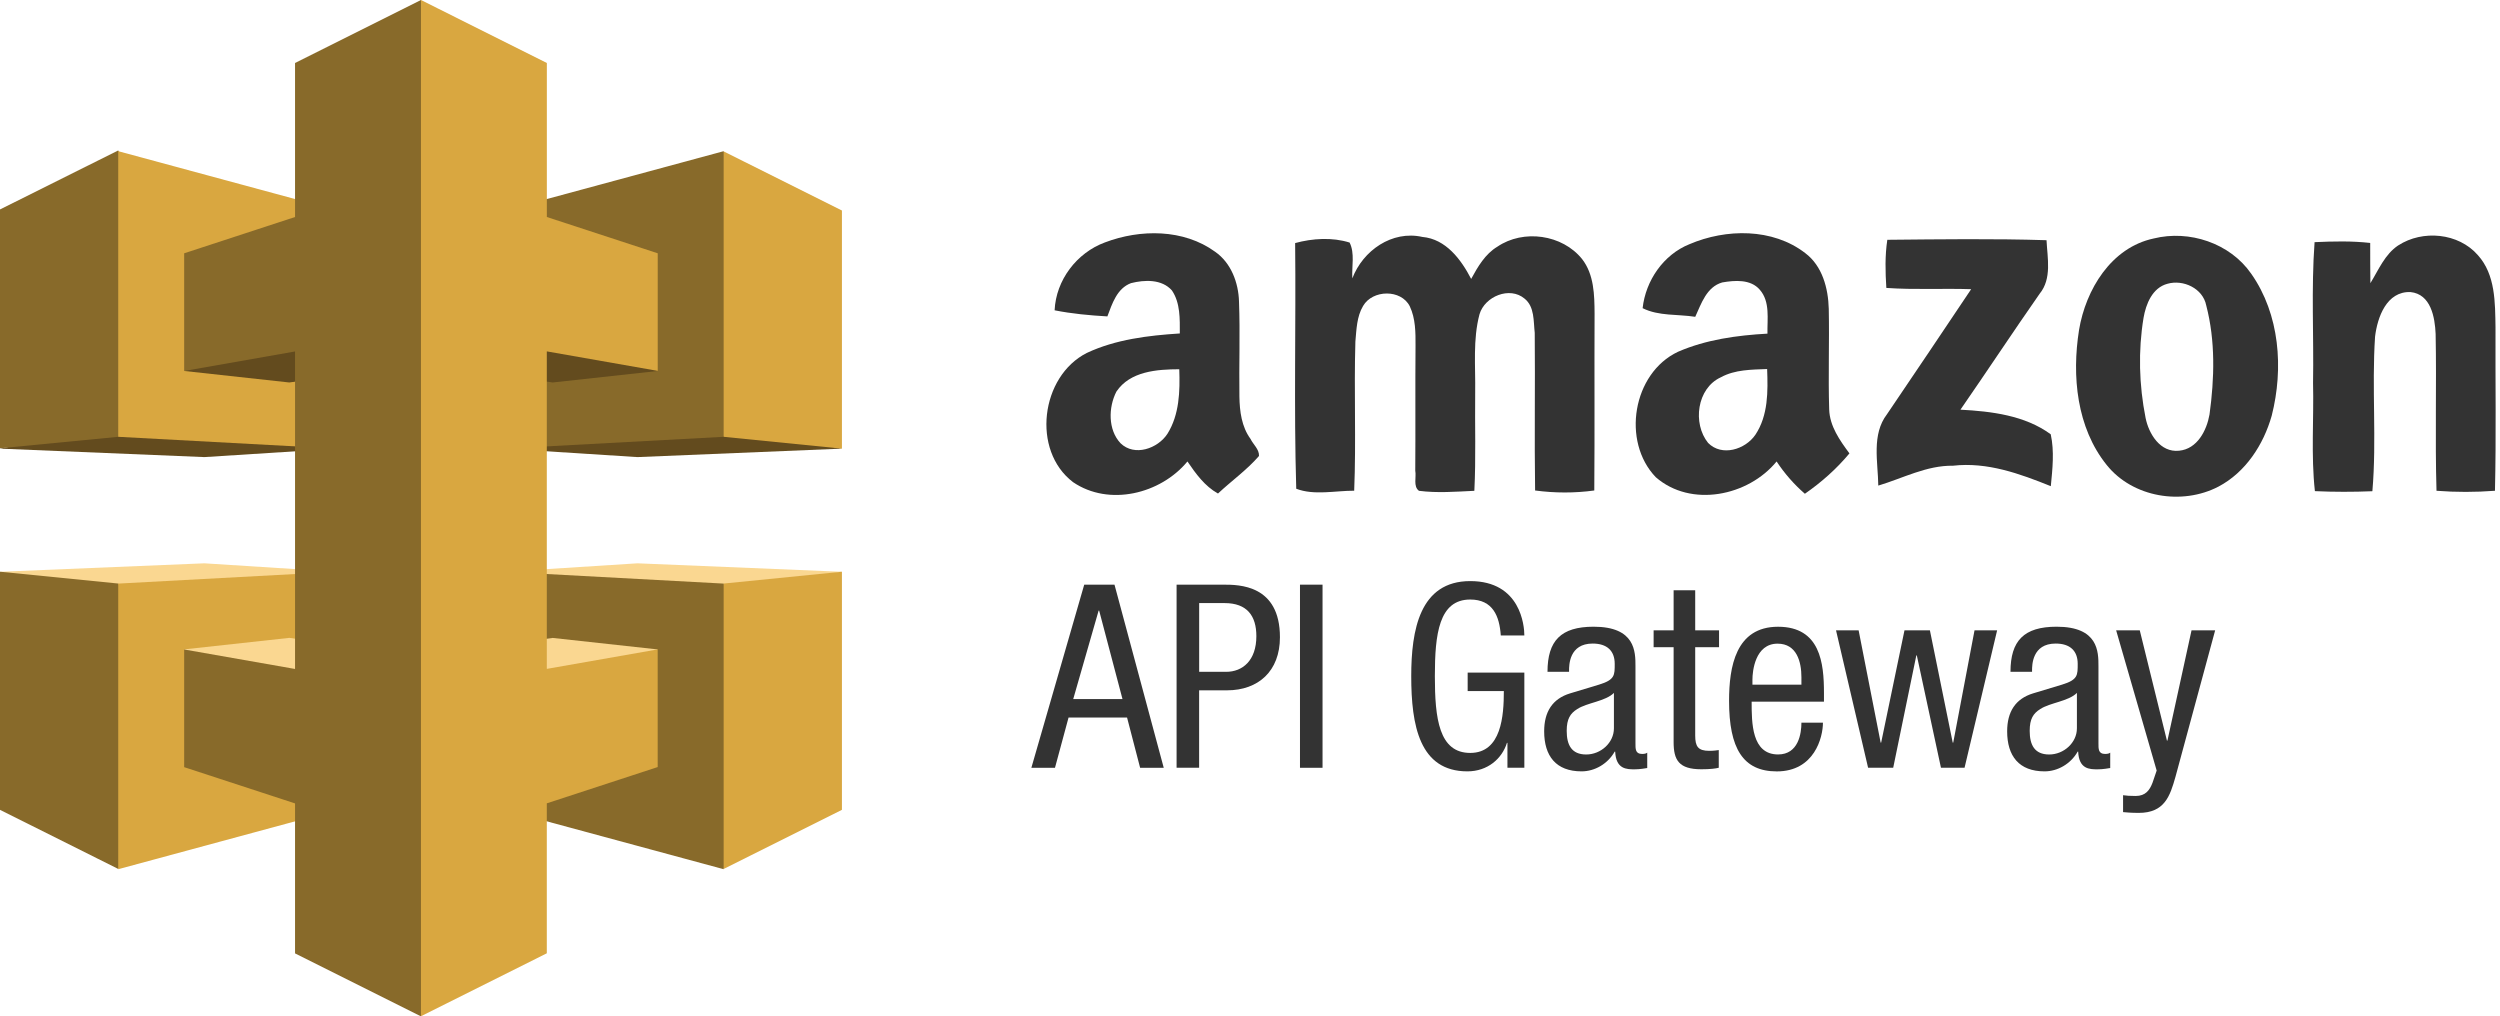<svg width="123" height="50" viewBox="0 0 123 50" fill="none" xmlns="http://www.w3.org/2000/svg"><defs><symbol id="content" viewBox="0 0 123 50" preserveAspectRatio="xMidYMid meet"><path id="NoColourRemove" d="M54.36 11.928C56.103 11.266 58.233 11.259 59.788 12.389C60.572 12.937 60.934 13.912 60.959 14.839C61.018 16.399 60.956 17.958 60.979 19.517C60.991 20.236 61.086 20.993 61.523 21.591C61.657 21.868 61.959 22.107 61.943 22.434C61.345 23.125 60.588 23.659 59.925 24.282C59.272 23.918 58.836 23.309 58.422 22.704C57.101 24.302 54.567 24.928 52.796 23.723C50.739 22.163 51.2 18.513 53.471 17.365C54.894 16.697 56.492 16.506 58.047 16.406C58.047 15.692 58.076 14.91 57.66 14.292C57.163 13.726 56.312 13.762 55.646 13.93C54.953 14.189 54.719 14.942 54.483 15.567C53.612 15.517 52.741 15.437 51.887 15.267C51.953 13.782 52.975 12.439 54.36 11.928ZM54.928 19.265C54.53 20.038 54.508 21.145 55.13 21.807C55.817 22.477 56.965 22.07 57.438 21.343C58.029 20.399 58.058 19.245 58.02 18.167C56.924 18.17 55.601 18.265 54.928 19.265Z" fill="#333333"/><path d="M66.535 13.696C67.053 12.327 68.49 11.323 69.979 11.657C71.14 11.759 71.888 12.771 72.381 13.723C72.709 13.123 73.068 12.498 73.672 12.136C74.954 11.266 76.866 11.534 77.839 12.746C78.428 13.503 78.448 14.51 78.453 15.428C78.439 18.328 78.462 21.229 78.439 24.132C77.473 24.264 76.493 24.261 75.527 24.132C75.489 21.547 75.534 18.96 75.509 16.376C75.443 15.803 75.507 15.094 75.011 14.694C74.277 14.073 73.052 14.585 72.793 15.458C72.459 16.71 72.6 18.015 72.579 19.295C72.559 20.911 72.62 22.532 72.538 24.148C71.631 24.191 70.715 24.264 69.813 24.148C69.519 23.932 69.692 23.47 69.631 23.159C69.647 21.109 69.626 19.061 69.644 17.012C69.647 16.358 69.647 15.676 69.362 15.071C68.933 14.219 67.53 14.248 67.064 15.053C66.751 15.578 66.739 16.212 66.685 16.803C66.612 19.249 66.726 21.697 66.626 24.143C65.689 24.141 64.65 24.384 63.775 24.046C63.655 20.022 63.764 15.987 63.721 11.959C64.578 11.725 65.55 11.666 66.401 11.934C66.667 12.466 66.498 13.118 66.535 13.696Z" fill="#333333"/><path d="M83.122 12.014C84.922 11.245 87.216 11.214 88.818 12.453C89.662 13.087 89.948 14.185 89.975 15.192C90.01 16.842 89.944 18.494 89.996 20.142C90.021 20.97 90.519 21.666 90.992 22.307C90.36 23.068 89.612 23.73 88.8 24.293C88.266 23.83 87.798 23.295 87.409 22.704C86.016 24.409 83.195 24.991 81.463 23.477C79.778 21.722 80.324 18.363 82.556 17.308C83.94 16.706 85.461 16.499 86.959 16.415C86.943 15.694 87.1 14.844 86.582 14.255C86.132 13.728 85.35 13.789 84.734 13.896C83.963 14.117 83.704 14.939 83.406 15.587C82.547 15.451 81.608 15.56 80.817 15.162C80.967 13.805 81.838 12.53 83.122 12.014ZM84.665 18.563C83.486 19.101 83.265 20.834 84.038 21.791C84.715 22.479 85.868 22.116 86.363 21.393C87 20.44 86.984 19.254 86.943 18.156C86.172 18.188 85.361 18.181 84.665 18.563Z" fill="#333333"/><path d="M105.958 11.734C107.713 11.298 109.713 11.961 110.756 13.462C112.166 15.462 112.359 18.131 111.768 20.454C111.363 21.881 110.484 23.238 109.145 23.943C107.358 24.873 104.928 24.477 103.651 22.879C102.168 21.038 101.93 18.494 102.289 16.233C102.619 14.25 103.866 12.182 105.958 11.734ZM106.637 13.962C105.896 14.159 105.58 14.955 105.462 15.639C105.194 17.267 105.242 18.944 105.562 20.558C105.719 21.349 106.287 22.277 107.213 22.175C108.104 22.09 108.57 21.181 108.708 20.392C108.952 18.617 109.002 16.774 108.547 15.028C108.383 14.189 107.419 13.739 106.637 13.962Z" fill="#333333"/><path d="M117.996 12.073C119.194 11.296 120.958 11.455 121.913 12.555C122.781 13.517 122.759 14.896 122.779 16.112C122.768 18.79 122.815 21.468 122.752 24.146C121.795 24.218 120.833 24.221 119.876 24.146C119.801 21.575 119.883 19.002 119.833 16.428C119.797 15.61 119.601 14.469 118.592 14.369C117.421 14.33 116.969 15.605 116.853 16.562C116.685 19.093 116.939 21.641 116.721 24.168C115.778 24.207 114.834 24.207 113.893 24.164C113.698 22.395 113.846 20.611 113.802 18.836C113.843 16.528 113.709 14.217 113.877 11.914C114.789 11.873 115.705 11.85 116.614 11.953C116.614 12.612 116.614 13.273 116.623 13.932C117.026 13.278 117.333 12.512 117.996 12.071V12.073Z" fill="#333333"/><path d="M92.856 11.798C95.465 11.773 98.079 11.736 100.689 11.818C100.732 12.695 100.959 13.707 100.352 14.45C99.032 16.339 97.766 18.262 96.454 20.156C97.984 20.238 99.625 20.436 100.896 21.367C101.08 22.206 100.982 23.075 100.9 23.92C99.37 23.304 97.772 22.722 96.09 22.913C94.783 22.895 93.628 23.529 92.412 23.891C92.396 22.722 92.073 21.381 92.842 20.377C94.226 18.328 95.611 16.282 96.981 14.228C95.59 14.182 94.197 14.264 92.808 14.166C92.758 13.377 92.737 12.582 92.856 11.798Z" fill="#333333"/><path d="M41.421 22.073L31.365 22.489L24.846 22.073L35.627 21.039L41.419 22.071" fill="#634B1E"/><path d="M35.606 21.491L41.423 22.073V10.357L35.606 7.45L35.161 7.932V20.993L35.606 21.491Z" fill="#D9A740"/><path d="M24.846 10.35L35.604 7.438V21.491L24.846 22.073V10.35Z" fill="#886A2A"/><path d="M0 22.073L10.056 22.489L16.576 22.073L5.824 20.92L0 22.073Z" fill="#634B1E"/><path d="M5.817 21.491L0 22.055V10.305L5.817 7.402L6.085 7.902V21.054L5.817 21.493" fill="#886A2A"/><path d="M16.576 10.35L5.817 7.438V21.491L16.576 22.073V10.35Z" fill="#D9A740"/><path d="M41.421 28.131L31.365 27.715L24.846 28.131L35.581 29.215L41.421 28.131Z" fill="#FAD791"/><path d="M35.606 28.71L41.423 28.128V39.844L35.606 42.752L35.302 42.086V29.306L35.606 28.708" fill="#D9A740"/><path d="M24.846 39.853L35.604 42.765V28.713L24.846 28.131V39.853Z" fill="#886A2A"/><path d="M0 28.131L10.056 27.715L16.576 28.131L5.747 29.311L0 28.131Z" fill="#FAD791"/><path d="M5.817 28.71L0 28.128V39.844L5.817 42.752L6.169 42.226V29.306L5.817 28.708" fill="#886A2A"/><path d="M16.576 39.853L5.817 42.765V28.713L16.576 28.131V39.853Z" fill="#D9A740"/><path d="M15.46 17.151L20.795 16.217L31.444 17.724L32.363 18.252L27.191 18.818L15.464 17.151" fill="#634B1E"/><path d="M25.962 17.151L20.627 16.217L9.52 17.94L9.061 18.252L14.232 18.818L25.959 17.151" fill="#634B1E"/><path d="M15.46 33.052L20.795 33.986L31.417 32.502L32.36 31.952L27.189 31.386L15.462 33.052" fill="#FAD791"/><path d="M25.962 33.052L20.627 33.986L9.438 32.393L9.061 31.949L14.232 31.383L25.959 33.05" fill="#FAD791"/><path d="M32.36 18.252V12.462L26.905 10.677V3.099L20.711 0L20.451 0.412L20.404 49.371L20.708 50.001L26.903 46.902V39.524L32.358 37.739V31.95L26.903 32.909V17.288L32.358 18.247" fill="#D9A740"/><path d="M14.516 3.099V10.677L9.061 12.462V18.252L14.516 17.292V32.913L9.061 31.954V37.744L14.516 39.528V46.907L20.711 50.005V0L14.516 3.099Z" fill="#886A2A"/><path d="M53.344 28.765H54.833L57.256 37.775H56.094L55.451 35.302H52.573L51.905 37.775H50.743L53.344 28.765ZM52.803 34.393H55.226L54.078 30.04H54.053L52.803 34.393Z" fill="#333333"/><path d="M57.888 28.765H60.184C60.954 28.765 62.973 28.765 62.973 31.352C62.973 33.029 61.9 33.964 60.372 33.964H58.997V37.773H57.888V28.763V28.765ZM58.999 33.054H60.325C61.132 33.054 61.813 32.5 61.813 31.299C61.813 30.302 61.359 29.672 60.25 29.672H58.999V33.054Z" fill="#333333"/><path d="M63.959 28.765H65.069V37.775H63.959V28.765Z" fill="#333333"/><path d="M73.838 31.263C73.775 30.317 73.448 29.497 72.336 29.497C70.797 29.497 70.595 31.188 70.595 33.27C70.595 35.352 70.797 37.044 72.336 37.044C73.875 37.044 73.989 35.202 73.989 34.002H72.209V33.093H74.998V37.773H74.166V36.55H74.141C73.902 37.321 73.195 37.951 72.197 37.951C69.838 37.951 69.433 35.691 69.433 33.27C69.433 30.999 69.849 28.59 72.336 28.59C74.823 28.59 74.998 30.797 74.998 31.265H73.836L73.838 31.263Z" fill="#333333"/><path d="M76.137 33.054C76.137 31.527 76.793 30.834 78.407 30.834C80.465 30.834 80.465 32.07 80.465 32.777V36.55C80.465 36.841 80.451 37.094 80.792 37.094C80.931 37.094 80.994 37.069 81.044 37.03V37.787C80.956 37.801 80.692 37.851 80.426 37.851C80.035 37.851 79.505 37.851 79.467 36.98H79.442C79.101 37.585 78.457 37.951 77.814 37.951C76.553 37.951 75.973 37.194 75.973 35.982C75.973 35.023 76.377 34.38 77.248 34.114L78.673 33.684C79.455 33.445 79.444 33.218 79.444 32.661C79.444 32.018 79.064 31.663 78.36 31.663C77.198 31.663 77.198 32.736 77.198 32.988V33.052H76.139L76.137 33.054ZM79.405 34.091C78.989 34.507 78.08 34.571 77.6 34.886C77.26 35.1 77.082 35.366 77.082 35.959C77.082 36.653 77.321 37.121 78.041 37.121C78.762 37.121 79.405 36.541 79.405 35.834V34.093V34.091Z" fill="#333333"/><path d="M82.344 29.042H83.404V31.011H84.577V31.843H83.404V36.184C83.404 36.727 83.542 36.941 84.097 36.941C84.336 36.941 84.449 36.916 84.563 36.903V37.773C84.424 37.812 84.147 37.848 83.706 37.848C82.597 37.848 82.342 37.394 82.342 36.511V31.843H81.358V31.011H82.342V29.042H82.344Z" fill="#333333"/><path d="M86.181 34.518C86.181 35.566 86.181 37.119 87.482 37.119C88.491 37.119 88.63 36.071 88.63 35.555H89.689C89.689 36.273 89.273 37.953 87.418 37.953C85.752 37.953 85.07 36.817 85.07 34.482C85.07 32.804 85.397 30.836 87.48 30.836C89.562 30.836 89.739 32.627 89.739 34.091V34.521H86.181V34.518ZM88.63 33.687V33.321C88.63 32.563 88.402 31.668 87.457 31.668C86.347 31.668 86.22 33.032 86.22 33.434V33.687H88.63Z" fill="#333333"/><path d="M90.335 31.011H91.444L92.528 36.537H92.553L93.701 31.011H94.951L96.074 36.537H96.099L97.147 31.011H98.259L96.656 37.773H95.495L94.308 32.247H94.283L93.146 37.773H91.91L90.332 31.011H90.335Z" fill="#333333"/><path d="M98.916 33.054C98.916 31.527 99.573 30.834 101.186 30.834C103.244 30.834 103.244 32.07 103.244 32.777V36.55C103.244 36.841 103.23 37.094 103.571 37.094C103.71 37.094 103.773 37.069 103.823 37.03V37.787C103.735 37.801 103.471 37.851 103.205 37.851C102.814 37.851 102.284 37.851 102.246 36.98H102.221C101.88 37.585 101.236 37.951 100.593 37.951C99.332 37.951 98.752 37.194 98.752 35.982C98.752 35.023 99.157 34.38 100.027 34.114L101.452 33.684C102.234 33.445 102.223 33.218 102.223 32.661C102.223 32.018 101.843 31.663 101.139 31.663C99.977 31.663 99.977 32.736 99.977 32.988V33.052H98.918L98.916 33.054ZM102.184 34.091C101.768 34.507 100.859 34.571 100.38 34.886C100.039 35.1 99.861 35.366 99.861 35.959C99.861 36.653 100.102 37.121 100.821 37.121C101.539 37.121 102.184 36.541 102.184 35.834V34.093V34.091Z" fill="#333333"/><path d="M104.114 31.011H105.276L106.613 36.437H106.638L107.824 31.011H108.986L107.031 38.228C106.765 39.162 106.501 39.994 105.226 39.994C104.81 39.994 104.646 39.969 104.455 39.956V39.124C104.608 39.149 104.808 39.162 105.074 39.162C105.567 39.162 105.767 38.871 105.906 38.505L106.108 37.912L104.114 31.011Z" fill="#333333"/></symbol></defs><use href="#content"/></svg>